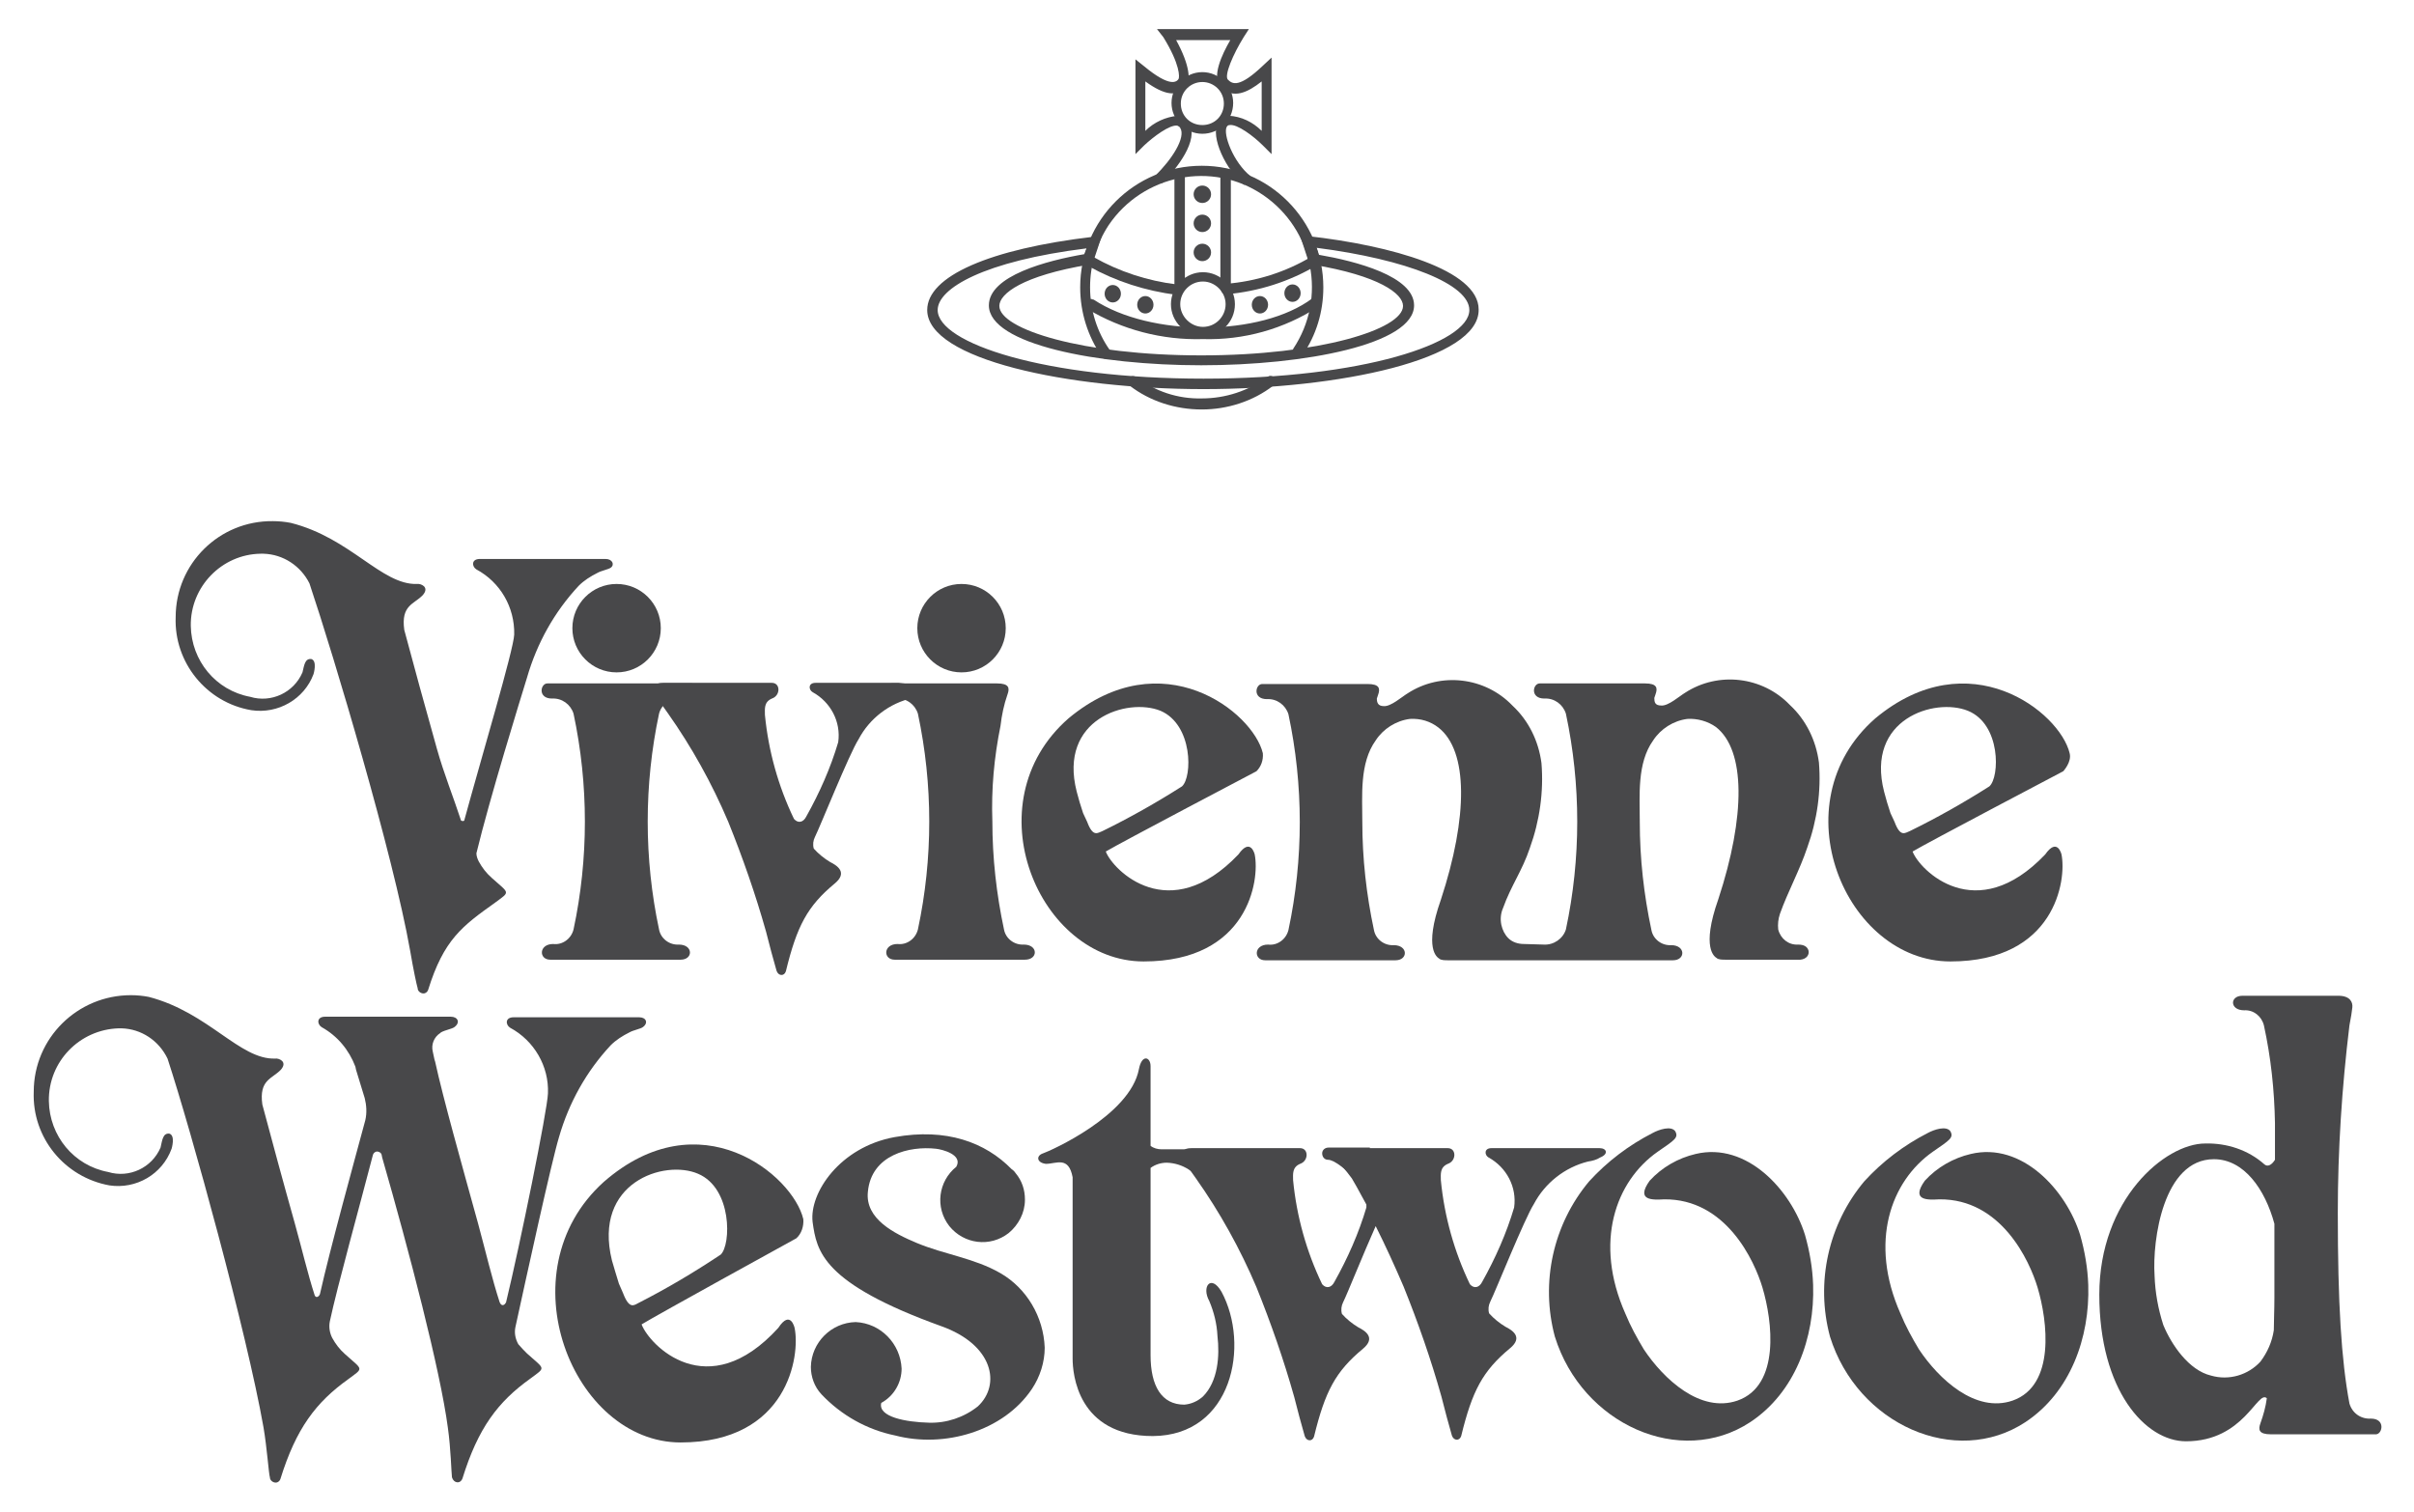 <?xml version="1.0" encoding="utf-8"?>
<!-- Generator: Adobe Illustrator 24.0.0, SVG Export Plug-In . SVG Version: 6.00 Build 0)  -->
<svg version="1.1" id="Layer_1" xmlns="http://www.w3.org/2000/svg" xmlns:xlink="http://www.w3.org/1999/xlink" x="0px" y="0px"
	 viewBox="0 0 415 260" style="enable-background:new 0 0 415 260;" xml:space="preserve">
<style type="text/css">
	.st0{fill:#48484A;}
</style>
<g>
	<circle class="st0" cx="106" cy="108" r="7.6"/>
	<circle class="st0" cx="165.3" cy="108" r="7.6"/>
	<path class="st0" d="M116.7,162.4c-1.6,0.1-3.1-1-3.4-2.6c-2.6-12.2-2.6-24.9,0-37.1c0.4-1.6,2-2.7,3.7-2.6c2.5,0,2-2.6,2-2.6H94.1
		c-1.2,0-1.7,2.6,0.8,2.6c1.7-0.1,3.2,1,3.7,2.6c2.6,12.2,2.6,24.9,0,37.1c-0.4,1.6-1.9,2.7-3.5,2.5c-2.5,0-2.5,2.7-0.5,2.7H117
		C119.2,165,119.2,162.4,116.7,162.4z"/>
	<path class="st0" d="M176,162.4c-1.6,0.1-3.1-1-3.4-2.6c-1.3-6.1-2-12.3-2-18.6c-0.2-5.5,0.3-11,1.4-16.4c0.2-1.8,0.6-3.7,1.2-5.4
		c0.4-1.1,0.3-1.9-1.8-1.9h-18.1c-1.2,0-1.7,2.6,0.8,2.6c1.7-0.1,3.2,1,3.7,2.6c2.6,12.2,2.6,24.9,0,37.1c-0.4,1.6-1.9,2.7-3.5,2.5
		c-2.5,0-2.5,2.7-0.5,2.7h22.4C178.5,165,178.5,162.4,176,162.4z"/>
	<path class="st0" d="M407.6,243.9c-1.7,0.1-3.2-0.9-3.7-2.6c-1.4-7.5-2-17.2-2-32.8c0-10.8,0.7-21.5,2-32.2
		c0.3-1.6,0.4-2.2,0.5-3.1c0.1-0.9-0.4-2-2.4-2h-16.5c-2.2,0-2.2,2.5,0.3,2.5c1.6-0.1,3,1,3.4,2.6c1.2,5.5,1.8,11.1,1.9,16.8v6.3
		c-0.5,0.8-1.2,1.3-1.8,0.8c-2.8-2.5-6.5-3.7-10.2-3.6c-6.9,0-18.2,9.6-18.2,26s7.9,25.2,14.9,25.2c10,0,12.3-8.9,13.9-7.4
		c-0.2,1.5-0.6,2.9-1.1,4.3c-0.4,1.1-0.3,1.9,1.8,1.9h18.1C409.6,246.5,410.1,243.9,407.6,243.9z M388.6,234.1
		c-2.1,2.3-5.4,3.3-8.5,2.4c-3.8-0.9-6.8-5.3-8.2-8.7c-0.9-2.8-1.4-5.6-1.5-8.5c-0.4-6.1,1.5-20,10.2-20c5.2,0,8.8,5.2,10.4,11.1
		v12.7c0,2.2-0.1,4.1-0.1,5.6C390.6,230.7,389.8,232.5,388.6,234.1L388.6,234.1z"/>
	<path class="st0" d="M158.7,117.9l-4.2-0.5c-2.6,0-13,0-14.3,0c-1.3,0-1.2,1.2-0.5,1.6c3.1,1.7,4.9,5.1,4.4,8.6
		c-1.3,4.4-3.2,8.7-5.5,12.8c-0.5,1-1.4,1.2-2.1,0.4c-2.7-5.6-4.4-11.7-5-17.9c0-1-0.2-2.2,1.2-2.8c1.5-0.5,1.5-2.7,0-2.7h-18.7
		c-2.7,0-1.3,2.3,0.8,5.2c4.1,5.8,7.6,12.1,10.4,18.7c2.5,6.2,4.7,12.5,6.5,18.9c0.2,0.9,1.6,6.1,1.8,6.7c0.3,0.9,1.3,1,1.6,0.1
		c1.9-7.8,3.7-11.2,8.4-15.1c2.3-1.9,0.4-3.1-0.8-3.7c-1-0.6-2-1.4-2.8-2.3c-0.2-0.7-0.1-1.4,0.2-2c0.9-1.8,5.9-14.3,7.5-16.8
		c1.9-3.6,5.3-6.2,9.3-7.1C159.7,119.4,158.7,117.9,158.7,117.9z"/>
	<path class="st0" d="M217.1,129.5c-1.7-7.1-17.3-19.4-33.4-6c-16.7,14.6-5.1,41.8,12.9,41.8s20-14,19.1-18.4c0,0-0.7-3-2.8,0
		c-11.9,12.5-21.6,2.7-22.8-0.5c2.5-1.5,25.9-13.8,25.9-13.8C216.8,131.8,217.2,130.7,217.1,129.5z M203.2,135.2
		c-4.4,2.8-9,5.4-13.7,7.7c-0.8,0.3-1.6,1.1-2.6-1.6l-0.7-1.5c-0.4-1.2-0.8-2.5-1.1-3.7c-3.2-12.5,8.7-16.2,14.4-13.9
		C205.1,124.6,205,133.6,203.2,135.2L203.2,135.2z"/>
	<path class="st0" d="M355.8,129.5c-1.7-7.1-17.3-19.4-33.4-6c-16.7,14.6-5.1,41.8,12.9,41.8s20-14,19.1-18.4c0,0-0.7-3-2.8,0
		c-11.9,12.5-21.6,2.7-22.8-0.5c2.5-1.5,25.9-13.8,25.9-13.8S356.2,131,355.8,129.5L355.8,129.5z M342,135.2
		c-4.4,2.8-9,5.4-13.7,7.7c-0.8,0.3-1.6,1.1-2.6-1.6l-0.7-1.5c-0.4-1.2-0.8-2.5-1.1-3.7c-3.2-12.5,8.7-16.2,14.4-13.9
		S343.8,133.6,342,135.2L342,135.2z"/>
	<path class="st0" d="M138.1,209.6c-1.8-7.6-17.8-20.8-34.3-6.4C86.6,218.7,98.5,248,117,248s20.6-15,19.6-19.7c0,0-0.7-3.2-2.8,0
		c-12.2,13.4-22.2,2.9-23.5-0.6c2.6-1.6,26.6-14.8,26.6-14.8C137.8,212.1,138.2,210.8,138.1,209.6z M123.9,215.7
		c-4.5,3-9.2,5.8-14.1,8.3c-0.8,0.4-1.6,1.2-2.7-1.7l-0.7-1.6c-0.4-1.3-0.8-2.6-1.2-4c-3.3-13.4,9-17.4,14.8-14.9
		C125.9,204.3,125.7,214,123.9,215.7z"/>
	<path class="st0" d="M310.9,163.4c-0.2-0.6-0.7-1-1.8-1c-1.6,0.1-3-1-3.4-2.6c-0.1-0.9,0-1.8,0.3-2.7c1.4-3.9,3.4-7.5,4.7-11.4
		c1.7-4.7,2.4-9.7,2-14.6c-0.5-3.8-2.2-7.3-5-9.9c-4.7-4.9-12.3-5.8-18-2.1c-1,0.6-2.9,2.3-4.1,2.2c-1.1,0-1.2-0.6-1.2-1.3
		c0.1-0.2,0.1-0.4,0.2-0.6c0.4-1.1,0.3-1.9-1.8-1.9h-18.1c-1.2,0-1.7,2.6,0.8,2.6c1.7-0.1,3.2,1,3.7,2.6c2.6,12.2,2.6,24.9,0,37.1
		c-0.5,1.6-2.1,2.7-3.8,2.6c-1.1,0-2.3-0.1-3.4-0.1c-1,0-2-0.3-2.7-1c-0.6-0.6-1-1.4-1.2-2.3c-0.2-1-0.1-2,0.3-2.9
		c1.4-3.9,3.3-6.4,4.6-10.3c1.7-4.7,2.4-9.7,2-14.6c-0.5-3.8-2.2-7.3-5-9.9c-4.7-4.9-12.3-5.8-18-2.1c-1,0.6-2.9,2.3-4.1,2.2
		c-1,0-1.2-0.6-1.2-1.3c0.1-0.2,0.1-0.4,0.2-0.6c0.4-1.1,0.3-1.9-1.8-1.9H217c-1.2,0-1.7,2.6,0.8,2.6c1.7-0.1,3.2,1,3.7,2.6
		c2.6,12.2,2.6,24.9,0,37.1c-0.4,1.6-1.9,2.7-3.5,2.5c-2.5,0-2.5,2.7-0.5,2.7h22.4c2.2,0,2.2-2.6-0.3-2.6c-1.6,0.1-3.1-1-3.4-2.6
		c-1.3-6.1-2-12.3-2-18.6c0-4.5-0.5-10.1,2.3-14c1.3-2,3.5-3.4,5.9-3.7c1.8-0.1,3.5,0.4,4.9,1.5c5.1,4,5.1,15.3,0.4,29.6
		c-3,8.5-0.6,9.9-0.3,10.1c0.3,0.3,1,0.3,1.6,0.3l17.1,0h21.5c2.2,0,2.2-2.6-0.3-2.6c-1.6,0.1-3.1-1-3.4-2.6c-1.3-6.1-2-12.3-2-18.6
		c0-4.5-0.5-10.1,2.3-14c1.3-2,3.5-3.4,5.9-3.7c1.7-0.1,3.5,0.4,4.9,1.4c5.1,4,5.1,15.3,0.4,29.6c-3,8.5-0.6,9.9-0.3,10.1
		c0.3,0.3,1,0.3,1.6,0.3l12.8,0l0,0C310.6,164.9,311.1,164.1,310.9,163.4L310.9,163.4z"/>
	<path class="st0" d="M172,218.9c-4.5-2.6-9.6-3.2-14.4-5.2c-3.8-1.6-8.9-4.1-8.4-8.8c0.6-6.4,7.2-7.9,11.7-7.4c1,0.1,4.7,1,3.5,3.1
		c-3.1,2.5-3.7,7-1.2,10.2c2.5,3.1,7,3.7,10.2,1.2c1.7-1.4,2.8-3.5,2.8-5.7v-0.1c0-1.6-0.5-3.2-1.6-4.5l0,0
		c-0.2-0.3-0.4-0.5-0.7-0.7c-4.5-4.6-11.2-7.1-20.1-5.5c-9.4,1.7-14.7,9.6-14.1,14.6c0.7,5,1.6,10.5,22.1,17.9
		c9,3.2,10.3,10.1,6.3,13.8c-2.4,1.9-5.4,2.9-8.4,2.8c-4-0.1-8.8-1-8.2-3.4c2.2-1.2,3.5-3.5,3.5-5.9c-0.2-4.3-3.6-7.8-7.9-8
		c-4.2,0.1-7.6,3.5-7.7,7.7c0,1.7,0.6,3.4,1.8,4.7h0c3.4,3.6,7.8,6.1,12.7,7.1c8.4,2.2,18.6-0.7,23.5-8c1.4-2.1,2.2-4.6,2.2-7.1
		C179.4,226.4,176.5,221.5,172,218.9z"/>
	<path class="st0" d="M210,222.1c-1.8-3.1-3.5-0.9-2.1,1.6c0.8,1.9,1.3,3.9,1.4,6c0.4,3.4,0.1,7.8-2.5,10.4c-0.9,0.8-2,1.3-3.2,1.4
		c-3.9,0-5.8-3.2-5.8-8.5c0-3.2,0-19.2,0-32.2c0.8-0.6,1.8-0.9,2.8-0.9c2.7,0.1,5.1,1.6,6.2,4l1.9-6.3h-9c-0.7,0-1.4-0.2-1.9-0.6
		v-13.7c0,0,0,0,0,0c0-1.6-1.5-2.1-2,0.5c-1.5,8-15.3,14.1-16.5,14.5c-1.2,0.4-1.1,1.6,0.5,1.8c1.8,0,3.9-1.4,4.6,2.3
		c0,9.9,0,29.3,0,31.2c0,2.5,0.8,13.3,13.8,13.3C211.9,246.8,214.9,231.2,210,222.1z"/>
	<path class="st0" d="M275,197.4c-0.9,0-4.3,0-4.3,0c-2.6,0-13,0-14.3,0c-1.3,0-1.2,1.2-0.5,1.6c3.1,1.7,4.9,5.1,4.4,8.6
		c-1.3,4.4-3.2,8.7-5.5,12.8c-0.5,1-1.4,1.2-2.1,0.4c-2.7-5.6-4.4-11.7-5-17.9c0-1-0.2-2.2,1.2-2.8c1.5-0.5,1.5-2.7,0-2.7h-18.7
		c-2.7,0,0.1,2.3,2.2,5.2c0.2,0.3,1.1,1.9,2.5,4.5c0,0.2,0,0.3,0,0.5c-1.3,4.4-3.2,8.7-5.5,12.8c-0.5,1-1.4,1.2-2.1,0.4
		c-2.7-5.6-4.4-11.7-5-17.9c0-1-0.2-2.2,1.2-2.8c1.5-0.5,1.5-2.7,0-2.7h-18.7c-2.7,0-1.3,2.3,0.8,5.2c4.1,5.8,7.6,12.1,10.4,18.7
		c2.5,6.2,4.7,12.5,6.5,18.9c0.2,0.9,1.6,6.1,1.8,6.7c0.3,0.9,1.3,1,1.6,0.1c1.9-7.8,3.7-11.2,8.4-15.1c2.3-1.9,0.4-3.1-0.8-3.7
		c-1-0.6-2-1.4-2.8-2.3c-0.2-0.7-0.1-1.4,0.2-2c0.7-1.4,3.5-8.4,5.6-13.1c1.7,3.4,3.3,6.9,4.8,10.4c2.5,6.2,4.7,12.5,6.5,18.9
		c0.2,0.9,1.6,6.1,1.8,6.7c0.3,0.9,1.3,1,1.6,0.1c1.9-7.8,3.7-11.2,8.4-15.1c2.3-1.9,0.4-3.1-0.8-3.7c-1-0.6-2-1.4-2.8-2.3
		c-0.2-0.7-0.1-1.4,0.2-2c0.9-1.8,5.9-14.3,7.5-16.8c1.9-3.6,5.3-6.3,9.3-7.3c0.7-0.1,1.5-0.3,2.1-0.7
		C276.6,198.4,276.2,197.4,275,197.4z"/>
	<path class="st0" d="M232.3,202.1c-0.8-0.9-2.9-2.7-4-2.7c-0.6,0-1-0.5-1-1.1c0-0.6,0.5-1,1.1-1c0,0,0.1,0,0.1,0c1.8,0,7,0,7,0
		l-0.3,4.4"/>
	<path class="st0" d="M288,194.5c-0.7-1-2.8-0.3-3.9,0.3c-4.1,2.1-7.8,4.9-10.9,8.3c-6.2,7.4-8.4,17.4-5.9,26.7
		c4.7,15.1,21.6,22.6,33.6,14.7c7.7-5.1,11.1-14.5,10.8-23.6c-0.1-2.9-0.6-5.8-1.4-8.6c-2.4-7.7-10-16-18.8-13.9
		c-3,0.7-5.8,2.3-7.9,4.6c-2.5,3.5,0.6,3.3,2.5,3.2c10.6-0.1,15.5,10.5,16.9,15.2c1.7,5.7,3.1,16.8-4.3,19.4
		c-6.4,2.2-12.7-3.7-16.1-8.8c-1.2-2-2.3-4-3.2-6.2c-5.4-12.2-1.7-22.7,5.6-27.8C287.9,196,288.6,195.6,288,194.5z"/>
	<path class="st0" d="M335.3,194.5c-0.7-1-2.8-0.3-3.9,0.3c-4.1,2.1-7.8,4.9-10.9,8.3c-6.2,7.4-8.4,17.4-5.9,26.7
		c4.7,15.1,21.6,22.6,33.6,14.7c7.7-5.1,11.1-14.5,10.8-23.6c-0.1-2.9-0.6-5.8-1.4-8.6c-2.4-7.7-10-16-18.8-13.9
		c-3,0.7-5.8,2.3-7.9,4.6c-2.5,3.5,0.6,3.3,2.5,3.2c10.6-0.1,15.5,10.5,16.9,15.2c1.7,5.7,3.1,16.8-4.3,19.4
		c-6.4,2.2-12.7-3.7-16.1-8.8c-1.2-2-2.3-4-3.2-6.2c-5.4-12.2-1.7-22.7,5.6-27.8C335.2,196,335.9,195.6,335.3,194.5L335.3,194.5z"/>
	<path class="st0" d="M109.9,174.9h-0.3c-1,0-5.2,0-5.2,0h-4.2l-9,0h-2.9c-1.5,0-1.4,1.3-0.6,1.8c4.1,2.2,6.7,6.6,6.5,11.3
		c-0.1,2.9-4.8,26-7.2,35.9c-0.3,0.6-0.8,0.7-1.1,0c-1.3-4-2.4-8.7-3.7-13.5c-2.9-10.5-6-21.5-7.4-27.9l-0.1-0.3
		c-0.1-0.5-0.2-1-0.3-1.4c-0.3-1.2,0.2-2.5,1.3-3.2l0.1-0.1c0.7-0.4,1.9-0.6,2.3-0.9c1.1-0.8,0.6-1.8-0.6-1.8h-0.3c-1,0-5.2,0-5.2,0
		h-4.2l-9,0h-2.9c-1.5,0-1.4,1.3-0.6,1.8c2.7,1.5,4.7,3.9,5.8,6.8l0.1,0.5l1.5,4.9c0.3,1.2,0.4,2.5,0.1,3.8
		c-2.1,7.8-6,21.9-7.8,29.9c-0.2,0.5-0.7,0.7-0.9,0.2c-1.2-3.7-2.2-8-3.4-12.3c-2-7.1-4-14.5-5.6-20.5c-0.6-4.3,1.7-4.4,3.2-6
		c1.2-1.4-0.4-2-1-1.9c-6.1,0.2-11.4-7.9-21.7-10.6c-1-0.2-2.1-0.3-3.1-0.3c-9.2,0-16.7,7.4-16.7,16.6c-0.3,7.9,5.3,14.7,13,16.1
		c4.6,0.7,9.1-1.9,10.7-6.3c0,0,0.7-2.3-0.4-2.6c-1.1-0.1-1.2,1.1-1.5,2.4c-1.5,3.5-5.4,5.3-9,4.2c-5.9-1.1-10.1-6.2-10.2-12.2
		c-0.1-6.8,5.3-12.3,12-12.5c0.2,0,0.3,0,0.5,0c3.4,0.1,6.4,2.1,7.9,5.2c4.1,12.5,13.6,47,16.5,63.4c0.6,3.5,0.9,8,1.1,8.6
		c0,0.5,0.5,0.9,1,0.9c0.4,0,0.7-0.3,0.8-0.6c2.7-8.7,6.1-13.2,11.7-17.2c2.7-2,2.5-1.5-0.6-4.3c-0.9-0.8-1.6-1.7-2.2-2.8
		c-0.4-0.8-0.6-1.8-0.4-2.8c1.3-6.1,5.2-20.1,7.4-28.6c0.1-0.4,0.5-0.7,0.9-0.6c0.3,0.1,0.5,0.2,0.6,0.5l0.1,0.5
		c4.6,16,10,36.6,11.3,46.5c0.5,3.5,0.6,7.8,0.7,8.5c0.3,1,1.4,1.2,1.8,0.2c2.7-8.7,6.1-13.2,11.7-17.2c2.7-2,2.5-1.5-0.6-4.3
		c-0.5-0.5-1-1-1.5-1.6c-0.5-0.9-0.7-1.9-0.5-2.9c1.9-8.7,6.2-28.4,7.5-32.7c1.7-5.9,4.7-11.3,8.9-15.8c0.9-0.9,2-1.6,3.2-2.2
		c0.7-0.4,1.9-0.6,2.3-0.9C111.5,175.9,111.1,174.9,109.9,174.9L109.9,174.9z"/>
	<path class="st0" d="M104.1,96.1h-0.3c-1,0-5.2,0-5.2,0h-4.2l-9,0h-2.9c-1.5,0-1.4,1.3-0.6,1.8c4.1,2.2,6.6,6.5,6.5,11.2
		c-0.1,2.6-5.6,21-8.6,32c-0.2,0.1-0.4,0.1-0.6-0.1c0,0,0,0,0-0.1c-1.2-3.7-2.9-7.9-4.1-12.2c-2-7.1-4-14.4-5.6-20.4
		c-0.6-4.3,1.7-4.4,3.2-6c1.2-1.4-0.4-2-1-1.9c-6.1,0.2-11.4-7.9-21.7-10.5c-1-0.2-2.1-0.3-3.1-0.3c-9.2-0.1-16.7,7.3-16.7,16.5
		c0,0,0,0,0,0v0c-0.3,7.8,5.3,14.7,13,16c4.6,0.7,9.1-1.9,10.7-6.2c0,0,0.7-2.3-0.4-2.6c-1.1-0.1-1.2,1.1-1.5,2.3
		c-1.5,3.5-5.4,5.3-9,4.2c-5.9-1.1-10.1-6.2-10.2-12.2c-0.1-6.7,5.3-12.3,12-12.4c0,0,0,0,0,0c0.2,0,0.3,0,0.5,0
		c3.4,0.1,6.4,2.1,7.9,5.1c4.2,12.5,14.4,46.7,17.3,63.1c0.6,3.5,1.1,5.8,1.3,6.5c0,0.5,0.5,0.9,1,0.9c0.4,0,0.7-0.3,0.8-0.6
		c2.7-8.7,5.9-11,11.5-15c2.7-2,2.5-1.5-0.6-4.3c-0.9-0.8-1.6-1.7-2.2-2.8c-0.2-0.4-0.4-0.9-0.4-1.4c2.3-9.5,7.5-26.3,8.7-30.2
		c1.7-5.9,4.7-11.3,8.9-15.8c0.9-0.9,2-1.6,3.2-2.2c0.7-0.4,1.9-0.6,2.3-0.9C105.7,97.1,105.3,96.1,104.1,96.1z"/>
	<path class="st0" d="M206.6,70.4c-4.5,0-8.9-1.4-12.4-4.1c-0.4-0.3-0.4-0.9-0.1-1.3c0.3-0.4,0.8-0.4,1.2-0.2
		c3.3,2.5,7.2,3.8,11.3,3.7c4.1,0,8-1.3,11.3-3.7c0.4-0.3,0.9-0.2,1.2,0.2l0,0c0.3,0.4,0.2,1-0.2,1.3C215.4,69,211,70.4,206.6,70.4
		L206.6,70.4z"/>
	<path class="st0" d="M190.1,61.7c-0.3,0-0.6-0.2-0.7-0.4c-2.4-3.5-3.7-7.6-3.7-11.9c0-11.6,9.4-20.9,20.9-20.9
		c11.6,0,20.9,9.4,20.9,20.9c0,4.2-1.2,8.2-3.6,11.7c-0.3,0.4-0.9,0.5-1.3,0.2c-0.4-0.3-0.5-0.8-0.3-1.2c0,0,0,0,0-0.1
		c5.9-8.8,3.5-20.6-5.2-26.5s-20.6-3.5-26.5,5.2c-2.1,3.2-3.2,6.9-3.2,10.7c0,3.9,1.2,7.7,3.4,10.8c0.3,0.4,0.2,1-0.2,1.2
		C190.5,61.7,190.3,61.8,190.1,61.7L190.1,61.7z"/>
	<path class="st0" d="M206.8,57.8c-3,0-5.5-2.5-5.5-5.5c0-3,2.5-5.5,5.5-5.5c3,0,5.5,2.5,5.5,5.5c0,0,0,0,0,0
		C212.3,55.4,209.8,57.8,206.8,57.8C206.8,57.8,206.8,57.8,206.8,57.8z M206.8,48.4c-2.2,0-3.9,1.8-3.9,3.9s1.8,3.9,3.9,3.9
		c2.2,0,3.9-1.8,3.9-3.9l0,0l0,0C210.7,50.2,208.9,48.4,206.8,48.4z"/>
	<path class="st0" d="M202.8,50.1c-0.5,0-0.9-0.4-0.9-0.9c0,0,0,0,0,0V29.9c0-0.5,0.5-0.9,0.9-0.9c0.5,0,0.8,0.4,0.9,0.9v19.3
		C203.7,49.7,203.3,50.1,202.8,50.1L202.8,50.1L202.8,50.1z"/>
	<path class="st0" d="M210.7,50.3c-0.5,0-0.9-0.4-0.9-0.9c0,0,0,0,0,0V30c0-0.5,0.5-0.9,0.9-0.9c0.5,0,0.8,0.4,0.9,0.9v19.4
		C211.6,49.9,211.2,50.3,210.7,50.3C210.7,50.3,210.7,50.3,210.7,50.3L210.7,50.3z"/>
	<path class="st0" d="M206.8,58.3c-7,0.2-13.9-1.6-19.9-5.2c-0.4-0.3-0.5-0.9-0.2-1.3c0.3-0.4,0.8-0.5,1.2-0.3c0,0,0,0,0.1,0
		c9.8,6.5,28.8,6.4,37.6-0.2c0.4-0.3,1-0.2,1.3,0.2c0.3,0.4,0.2,0.9-0.2,1.2C220.7,56.6,213.8,58.5,206.8,58.3L206.8,58.3z"/>
	<path class="st0" d="M210.8,50.6c-0.5,0-0.9-0.4-0.9-0.9c0-0.5,0.4-0.9,0.8-0.9c5.2-0.4,10.3-2,14.8-4.7c0.4-0.2,1-0.1,1.2,0.3
		c0.3,0.4,0.1,1-0.3,1.2C221.7,48.4,216.4,50.1,210.8,50.6L210.8,50.6L210.8,50.6z"/>
	<path class="st0" d="M202.3,50.7L202.3,50.7c-5.4-0.7-10.4-2.3-15.1-4.9c-0.4-0.2-0.6-0.8-0.4-1.2c0.2-0.4,0.8-0.6,1.2-0.4
		c0,0,0,0,0,0c4.4,2.5,9.3,4.1,14.3,4.7c0.5,0.1,0.8,0.5,0.8,1C203.2,50.3,202.8,50.7,202.3,50.7L202.3,50.7z"/>
	<circle class="st0" cx="206.7" cy="33.4" r="1.5"/>
	<circle class="st0" cx="206.7" cy="38.4" r="1.5"/>
	<circle class="st0" cx="206.7" cy="43.4" r="1.5"/>
	<ellipse class="st0" cx="216.6" cy="52.4" rx="1.4" ry="1.5"/>
	<ellipse class="st0" cx="222.2" cy="50.4" rx="1.4" ry="1.5"/>
	<ellipse class="st0" cx="196.9" cy="52.4" rx="1.4" ry="1.5"/>
	<ellipse class="st0" cx="191.3" cy="50.5" rx="1.4" ry="1.5"/>
	<path class="st0" d="M206.9,66.9c-23.3,0-47.5-5.1-47.5-13.6c0-5.8,10.7-10.5,28.6-12.6l1.4-0.1l-1.6,4.8l-0.6,0.1
		c-11.4,1.9-15.4,5-15.4,7.1c0,4,14.3,8.5,34.7,8.5s34.7-4.5,34.7-8.5c0-2.1-4.1-5.2-15.5-7.1l-0.6-0.1l-1.6-4.9l1.4,0.1
		c14.2,1.6,29.3,5.8,29.3,12.6C254.4,61.8,230.2,66.9,206.9,66.9L206.9,66.9z M186.8,42.7c-17.7,2.2-25.6,6.9-25.6,10.6
		c0,5.7,18.4,11.8,45.7,11.8s45.7-6.1,45.7-11.8c0-4.4-10.7-8.7-26.3-10.7l0.4,1.2c6.4,1.1,16.4,3.7,16.4,8.7
		c0,6.7-18.8,10.3-36.6,10.3S170,59.2,170,52.5c0-5.1,10-7.7,16.4-8.8L186.8,42.7L186.8,42.7z"/>
	<path class="st0" d="M213.9,31.8c-3.1-2.5-5.9-8.3-4.5-10.7c0.3-0.7,1-1.1,1.8-1.2c2.2,0.1,4.2,1.1,5.7,2.6V14
		c-2.4,1.9-4.9,3.1-7,1c-1.7-1.7,0.2-5.7,1.6-8.1h-9.3c2.4,4.4,2.5,7,1.7,8c-1.5,1.8-3.7,1.5-7-0.9v8.5c1.5-1.5,3.5-2.4,5.6-2.6
		c0.8,0.1,1.5,0.6,1.9,1.2c1.8,3-2.1,7.9-4.6,10.4l-1.2-1.3c2.9-2.8,5.3-6.6,4.3-8.2c-0.1-0.2-0.3-0.3-0.5-0.4
		c-1.3-0.2-4.1,1.9-5.7,3.4l-1.5,1.5V10.2l1.5,1.2c4.6,3.8,5.6,2.6,5.9,2.2c0.2-0.3,0.3-2.5-2.6-7.2L198.9,5h15.8l-0.9,1.4
		c-1.8,2.9-3.4,6.6-2.7,7.3c0.8,0.8,2,1.4,6-2.4l1.5-1.4v16.6l-1.5-1.5c-1.6-1.6-4.4-3.7-5.7-3.5c-0.2,0-0.4,0.1-0.5,0.3
		c-0.7,1.2,1.1,6.1,4.1,8.5L213.9,31.8z"/>
	<path class="st0" d="M206.7,23c-2.9,0-5.3-2.4-5.3-5.3c0-2.9,2.4-5.3,5.3-5.3c2.9,0,5.3,2.4,5.3,5.3l0,0
		C212,20.7,209.6,23,206.7,23L206.7,23z M206.7,14.1c-2,0-3.7,1.6-3.7,3.7s1.6,3.7,3.7,3.7s3.7-1.6,3.7-3.7
		C210.4,15.7,208.7,14.1,206.7,14.1L206.7,14.1z"/>
</g>
</svg>
